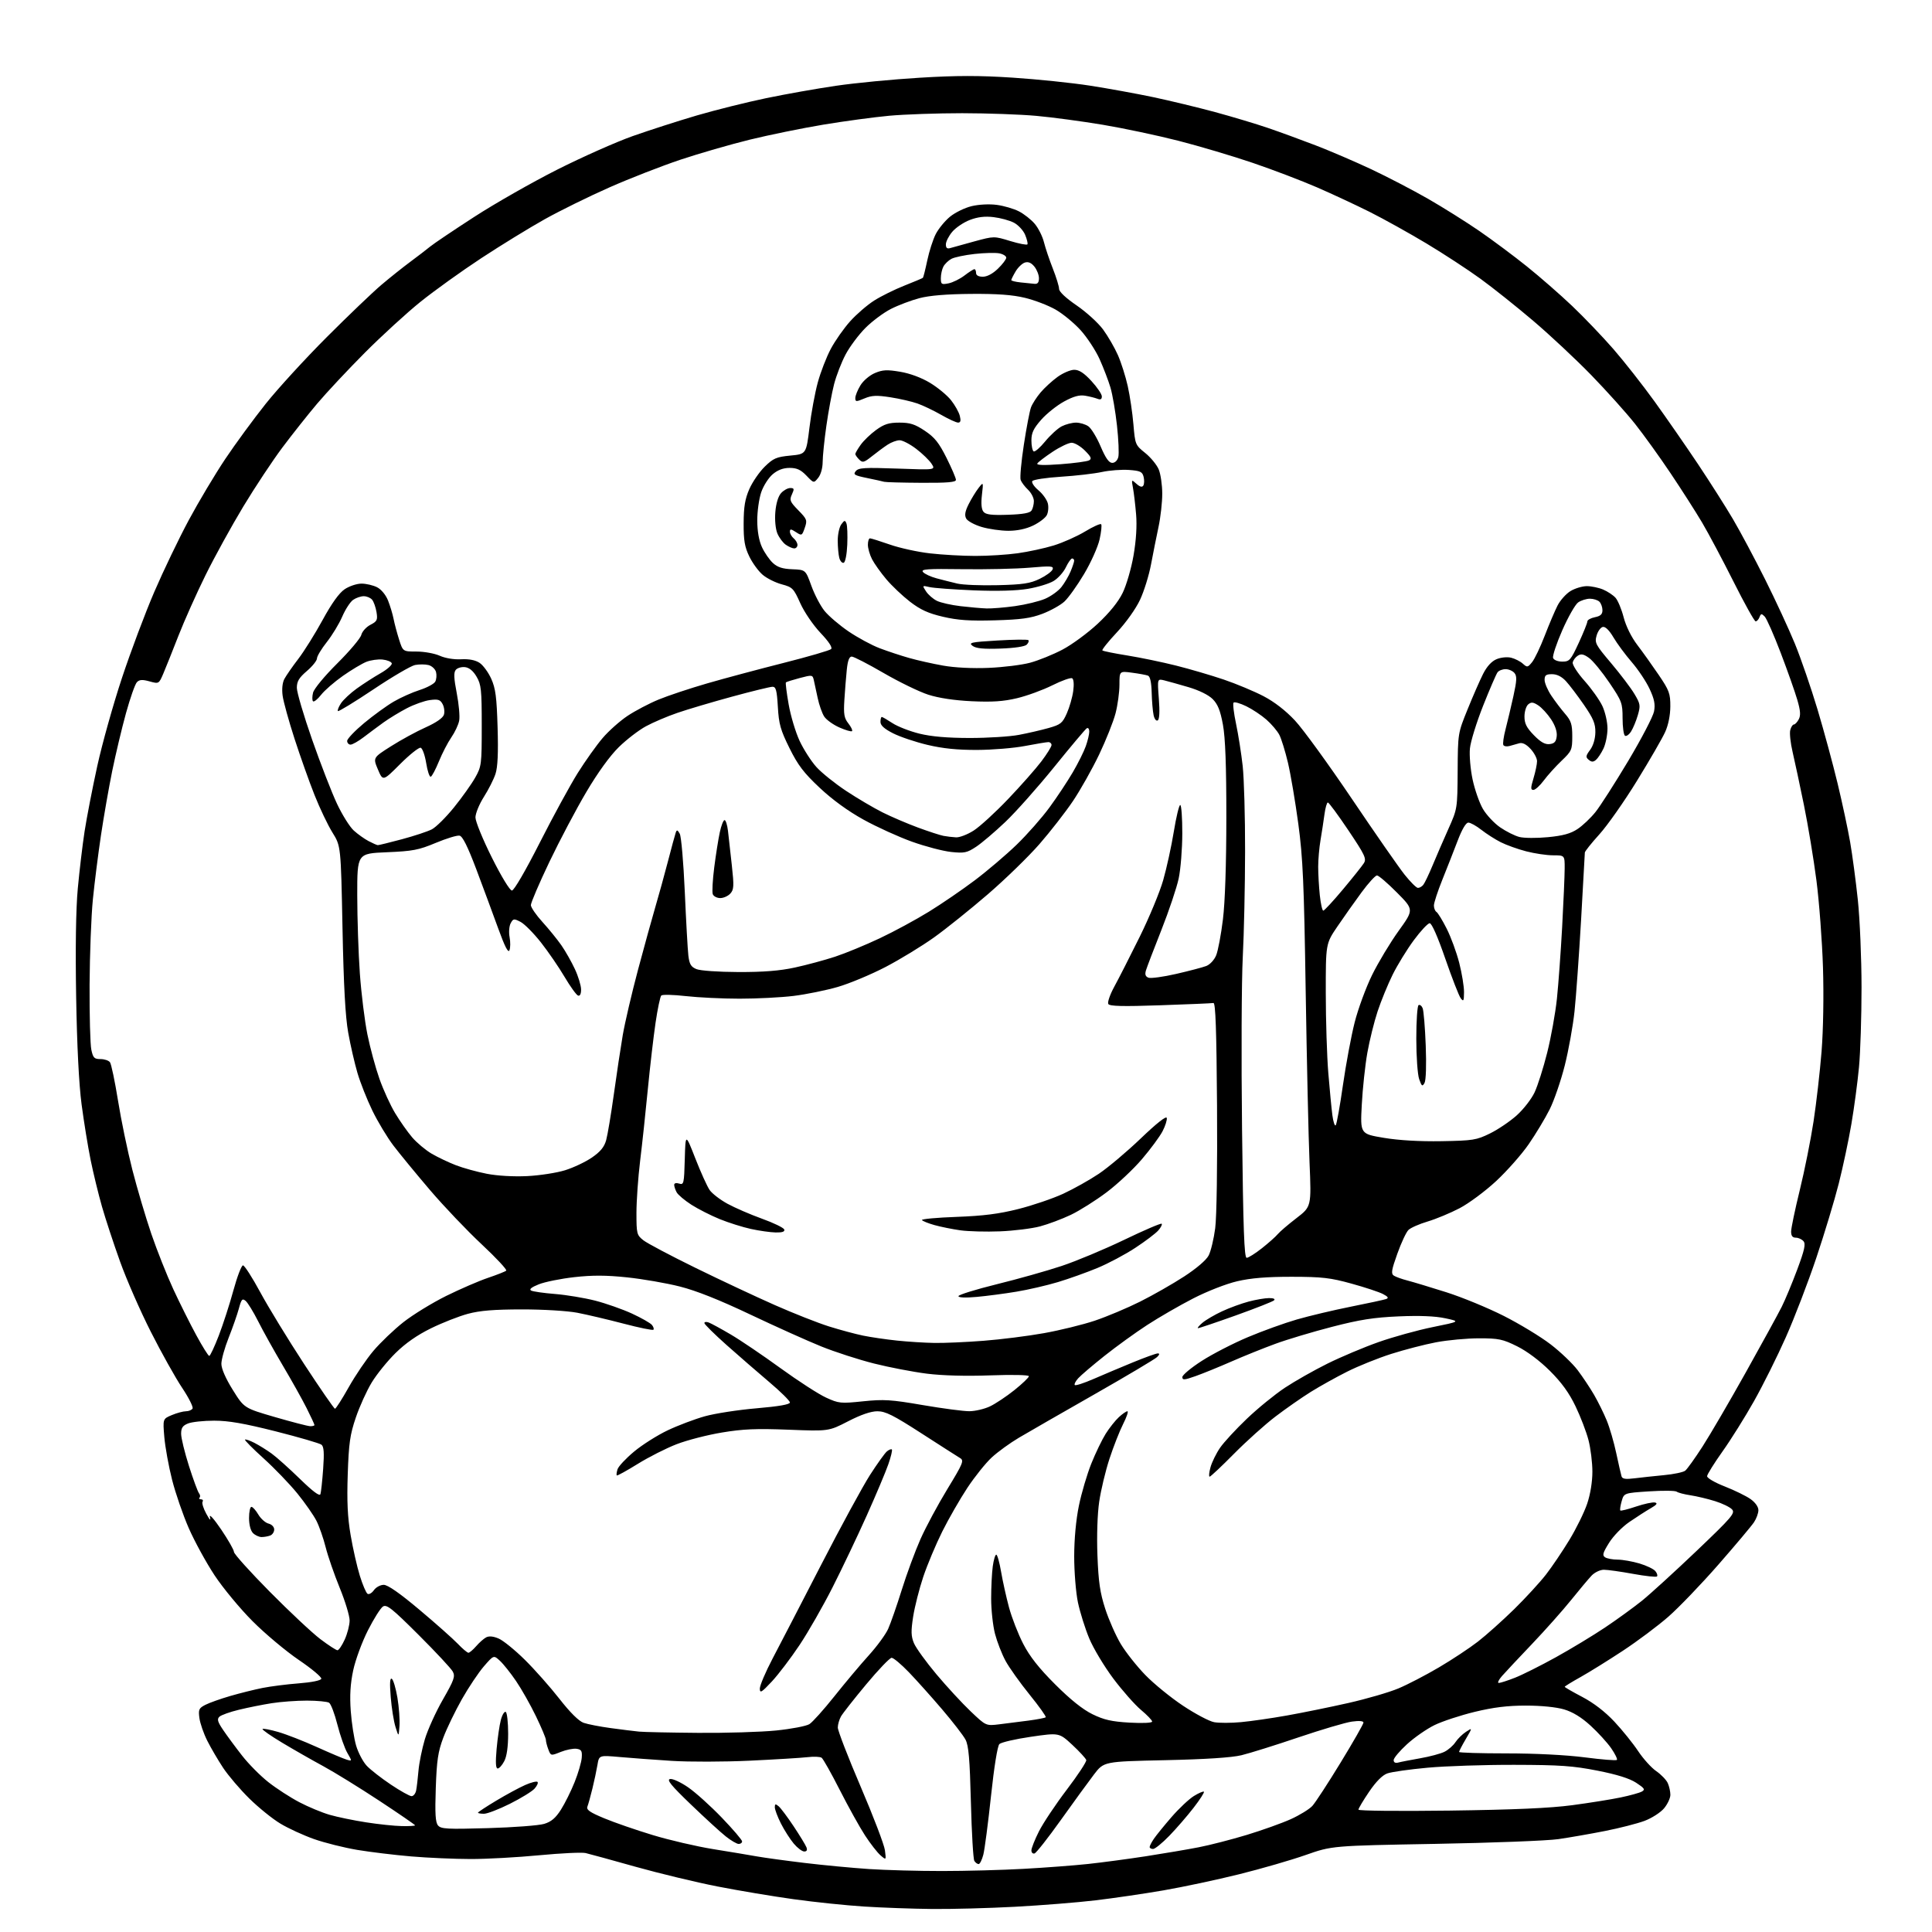 <?xml version="1.0" encoding="UTF-8" standalone="no"?>
<svg 
  version="1.1" 
  xmlns="http://www.w3.org/2000/svg" 
  xmlns:xlink="http://www.w3.org/1999/xlink" 
  xmlns:svg="http://www.w3.org/2000/svg"
  xmlns:rdf="http://www.w3.org/1999/02/22-rdf-syntax-ns#"
  xmlns:cc="http://creativecommons.org/ns#"
  xmlns:dc="http://purl.org/dc/elements/1.1/"
  viewBox="0 0 768 768"
  width="768"
  height="768"
>
<style>svg {background-color: white; }</style>"
<path stroke="none" fill="black" fill-rule="evenodd" d="M370.50,758.85C362.80,758.77 350.65,758.34 343.50,757.88C336.35,757.43 323.75,756.12 315.50,754.97C307.25,753.83 293.62,751.54 285.20,749.90C276.79,748.25 262.16,744.73 252.70,742.08C243.24,739.42 234.29,736.96 232.80,736.62C231.32,736.27 223.04,736.67 214.39,737.49C205.75,738.32 193.46,739.00 187.09,738.99C180.72,738.98 170.10,738.52 163.50,737.96C156.90,737.40 147.22,736.23 142.00,735.36C136.78,734.48 129.05,732.55 124.83,731.06C120.62,729.57 114.60,726.81 111.47,724.92C108.33,723.04 102.76,718.54 99.10,714.93C95.43,711.32 90.76,705.84 88.71,702.76C86.67,699.67 83.82,694.81 82.39,691.96C80.95,689.10 79.55,685.06 79.27,682.97C78.81,679.57 79.06,679.02 81.63,677.70C83.21,676.89 87.65,675.31 91.50,674.19C95.35,673.07 101.13,671.63 104.34,670.99C107.55,670.35 114.04,669.52 118.76,669.16C123.83,668.77 127.50,668.03 127.72,667.34C127.93,666.70 123.92,663.34 118.80,659.87C113.69,656.40 105.41,649.47 100.42,644.47C95.42,639.46 88.61,631.24 85.26,626.16C81.92,621.09 77.32,612.68 75.04,607.47C72.75,602.26 69.77,593.61 68.41,588.25C67.05,582.89 65.66,575.24 65.32,571.26C64.71,564.02 64.71,564.02 68.32,562.51C70.31,561.68 72.82,561.00 73.91,561.00C74.99,561.00 76.18,560.52 76.54,559.93C76.91,559.34 75.04,555.63 72.40,551.68C69.76,547.73 64.18,537.75 60.00,529.50C55.81,521.25 50.29,508.65 47.73,501.50C45.16,494.35 41.92,484.49 40.52,479.59C39.12,474.69 37.10,466.37 36.02,461.09C34.95,455.82 33.34,445.88 32.43,439.00C31.37,430.97 30.60,415.68 30.27,396.22C29.94,376.84 30.17,361.36 30.92,353.22C31.57,346.22 32.78,336.00 33.62,330.50C34.47,325.00 36.74,313.30 38.67,304.50C40.60,295.70 45.01,279.95 48.48,269.50C51.94,259.05 57.73,243.65 61.34,235.27C64.95,226.89 71.11,214.07 75.03,206.77C78.95,199.47 85.47,188.55 89.51,182.50C93.56,176.45 100.82,166.55 105.64,160.50C110.46,154.45 121.41,142.50 129.96,133.95C138.50,125.40 148.26,116.07 151.64,113.21C155.02,110.35 160.19,106.23 163.14,104.04C166.09,101.86 169.62,99.15 171.00,98.01C172.38,96.87 180.25,91.57 188.50,86.23C196.75,80.88 211.60,72.43 221.50,67.43C231.40,62.44 244.90,56.44 251.50,54.10C258.10,51.77 269.57,48.08 276.98,45.90C284.40,43.73 296.78,40.64 304.49,39.04C312.20,37.43 324.73,35.21 332.33,34.10C339.93,32.98 354.89,31.54 365.56,30.90C380.31,30.00 389.21,29.99 402.61,30.87C412.30,31.50 426.09,32.93 433.24,34.04C440.40,35.15 451.71,37.21 458.38,38.61C465.04,40.02 476.12,42.69 483.00,44.55C489.88,46.42 499.32,49.25 504.00,50.85C508.68,52.45 517.23,55.57 523.00,57.79C528.77,60.01 538.74,64.29 545.14,67.30C551.55,70.32 561.67,75.59 567.64,79.01C573.61,82.44 582.77,88.19 588.00,91.78C593.23,95.38 601.76,101.73 606.96,105.91C612.16,110.08 620.26,117.16 624.96,121.63C629.66,126.10 637.02,133.80 641.33,138.74C645.63,143.68 653.01,153.07 657.72,159.60C662.43,166.14 670.20,177.34 674.98,184.49C679.75,191.65 686.02,201.50 688.89,206.38C691.77,211.27 697.50,222.02 701.64,230.28C705.77,238.53 711.11,250.06 713.50,255.89C715.89,261.73 719.93,273.48 722.49,282.00C725.04,290.52 728.64,303.80 730.49,311.50C732.34,319.20 734.58,329.66 735.46,334.74C736.34,339.82 737.72,350.17 738.52,357.74C739.32,365.31 739.98,380.95 739.99,392.50C739.99,404.05 739.54,418.36 738.97,424.29C738.41,430.23 737.06,440.35 735.96,446.79C734.87,453.23 732.60,463.90 730.93,470.50C729.26,477.10 725.25,490.38 722.02,500.00C718.79,509.62 713.35,523.80 709.93,531.50C706.52,539.20 700.80,550.67 697.23,557.00C693.67,563.33 688.04,572.32 684.72,576.98C681.41,581.65 678.65,586.06 678.60,586.79C678.54,587.53 681.60,589.32 685.64,590.90C689.56,592.44 694.17,594.70 695.89,595.92C697.75,597.25 699.00,599.01 698.99,600.32C698.99,601.52 698.20,603.68 697.24,605.12C696.28,606.57 689.93,614.13 683.11,621.93C676.30,629.72 667.32,639.07 663.15,642.71C658.99,646.34 650.89,652.40 645.15,656.18C639.41,659.96 631.86,664.66 628.36,666.62C624.86,668.57 622.00,670.33 622.00,670.53C622.00,670.73 625.15,672.55 629.00,674.57C633.52,676.95 638.04,680.43 641.75,684.39C644.91,687.77 649.16,693.04 651.19,696.10C653.22,699.16 656.46,702.74 658.39,704.06C660.31,705.38 662.36,707.51 662.95,708.78C663.53,710.05 664.00,712.16 664.00,713.47C664.00,714.78 662.86,717.21 661.46,718.87C660.06,720.53 656.57,722.76 653.71,723.83C650.84,724.90 643.77,726.71 638.00,727.85C632.23,728.99 623.90,730.44 619.50,731.08C615.10,731.72 593.05,732.57 570.50,732.97C529.50,733.71 529.50,733.71 519.00,737.40C513.23,739.43 501.30,742.88 492.51,745.06C483.71,747.25 470.21,750.12 462.51,751.45C454.80,752.78 442.65,754.56 435.50,755.41C428.35,756.26 413.95,757.41 403.50,757.97C393.05,758.53 378.20,758.93 370.50,758.85zM374.50,743.76C383.85,743.76 398.48,743.37 407.00,742.89C415.52,742.42 427.00,741.55 432.50,740.96C438.00,740.37 448.35,738.99 455.50,737.89C462.65,736.78 472.10,735.18 476.50,734.32C480.90,733.47 489.51,731.25 495.63,729.40C501.75,727.54 509.63,724.72 513.13,723.14C516.63,721.55 520.48,719.19 521.68,717.88C522.88,716.57 527.94,708.81 532.93,700.63C537.92,692.46 542.00,685.31 542.00,684.75C542.00,684.11 540.27,683.96 537.42,684.36C534.90,684.70 525.34,687.53 516.17,690.63C507.00,693.74 496.80,696.93 493.50,697.73C489.54,698.68 479.24,699.35 463.16,699.70C438.81,700.23 438.81,700.23 434.89,705.36C432.73,708.19 426.81,716.32 421.73,723.44C416.66,730.56 411.94,736.56 411.25,736.77C410.56,736.99 410.00,736.44 410.00,735.55C410.00,734.67 411.36,731.25 413.02,727.96C414.69,724.66 419.66,717.21 424.08,711.40C428.50,705.58 431.97,700.30 431.81,699.66C431.64,699.02 429.15,696.30 426.27,693.62C421.03,688.76 421.03,688.76 409.78,690.40C403.59,691.30 397.96,692.61 397.27,693.30C396.51,694.06 395.18,702.30 393.93,714.03C392.79,724.74 391.42,735.19 390.89,737.25C390.36,739.31 389.52,741.00 389.02,741.00C388.52,741.00 387.76,740.44 387.32,739.75C386.87,739.06 386.26,728.60 385.95,716.50C385.50,699.09 385.05,693.87 383.79,691.50C382.91,689.85 378.74,684.45 374.51,679.50C370.29,674.55 364.34,667.91 361.30,664.75C358.26,661.59 355.18,659.00 354.44,659.00C353.71,659.00 349.15,663.76 344.31,669.58C339.46,675.40 334.95,681.14 334.29,682.33C333.62,683.52 333.05,685.50 333.04,686.71C333.02,687.93 337.11,698.51 342.12,710.21C347.14,721.92 351.48,733.30 351.77,735.50C352.29,739.50 352.29,739.50 349.99,737.50C348.73,736.40 345.96,732.84 343.85,729.60C341.73,726.35 337.24,718.25 333.85,711.60C330.47,704.94 327.21,699.15 326.60,698.73C326.00,698.31 323.48,698.20 321.00,698.50C318.52,698.79 308.18,699.42 298.00,699.90C287.82,700.38 273.88,700.41 267.00,699.97C260.12,699.53 250.82,698.84 246.32,698.44C238.14,697.71 238.14,697.71 237.49,701.61C237.13,703.75 236.23,707.98 235.49,711.00C234.75,714.02 233.86,717.23 233.51,718.13C233.01,719.42 234.43,720.41 240.19,722.80C244.21,724.48 252.89,727.48 259.48,729.47C266.06,731.47 276.86,733.98 283.48,735.05C290.09,736.11 297.98,737.43 301.00,737.97C304.02,738.50 312.53,739.67 319.89,740.55C327.25,741.44 338.73,742.52 345.39,742.97C352.05,743.41 365.15,743.77 374.50,743.76zM319.70,736.00C318.86,736.00 316.99,734.59 315.53,732.86C314.08,731.13 311.79,727.54 310.44,724.89C309.10,722.24 308.00,719.32 308.00,718.41C308.00,717.05 308.27,716.98 309.51,718.01C310.34,718.70 313.03,722.28 315.48,725.97C317.93,729.66 320.23,733.42 320.58,734.34C321.00,735.44 320.70,736.00 319.70,736.00zM458.37,735.00C457.62,735.00 457.00,734.65 457.00,734.22C457.00,733.79 457.75,732.33 458.67,730.97C459.59,729.61 462.75,725.72 465.70,722.31C468.65,718.91 472.64,715.15 474.58,713.95C476.52,712.75 478.32,711.98 478.57,712.24C478.83,712.50 476.99,715.36 474.48,718.60C471.97,721.85 467.63,726.86 464.83,729.75C462.03,732.64 459.13,735.00 458.37,735.00zM293.64,733.00C292.89,733.00 290.58,731.65 288.51,730.00C286.43,728.36 280.18,722.63 274.62,717.29C266.79,709.77 264.92,707.49 266.36,707.19C267.38,706.98 270.61,708.47 273.54,710.49C276.48,712.51 282.50,717.94 286.94,722.56C291.37,727.17 295.00,731.41 295.00,731.98C295.00,732.54 294.39,733.00 293.64,733.00zM193.98,726.71C204.16,726.42 214.22,725.66 216.31,725.02C219.14,724.17 220.86,722.71 222.99,719.36C224.56,716.88 227.01,711.96 228.42,708.42C229.84,704.89 231.11,700.54 231.25,698.75C231.46,696.02 231.13,695.45 229.18,695.17C227.90,694.99 225.08,695.55 222.90,696.42C218.97,698.00 218.95,697.99 217.98,695.44C217.44,694.02 217.00,692.31 217.00,691.63C217.00,690.95 215.21,686.70 213.03,682.19C210.85,677.68 207.30,671.40 205.14,668.24C202.99,665.08 200.11,661.46 198.74,660.20C196.26,657.90 196.26,657.90 192.38,662.36C190.25,664.82 186.30,670.71 183.61,675.46C180.92,680.21 177.58,687.11 176.20,690.80C174.12,696.35 173.61,699.78 173.23,710.76C172.88,720.92 173.08,724.39 174.11,725.63C175.29,727.05 177.71,727.19 193.98,726.71zM159.75,725.90C162.64,725.96 165.00,725.82 165.00,725.60C165.00,725.38 158.59,720.97 150.75,715.81C142.91,710.64 132.90,704.47 128.50,702.08C124.10,699.70 116.76,695.51 112.19,692.77C107.62,690.03 104.10,687.57 104.36,687.30C104.63,687.03 107.47,687.58 110.68,688.51C113.88,689.44 120.78,692.13 126.00,694.50C131.22,696.86 136.52,699.10 137.76,699.47C140.01,700.14 140.01,700.14 138.08,696.82C137.01,694.99 135.24,689.94 134.13,685.60C133.03,681.25 131.54,677.32 130.81,676.86C130.09,676.41 126.12,676.03 122.00,676.02C117.88,676.02 111.58,676.48 108.00,677.05C104.42,677.61 98.58,678.78 95.00,679.65C91.42,680.51 87.93,681.76 87.22,682.42C86.20,683.39 86.49,684.43 88.72,687.72C90.25,689.98 93.62,694.55 96.22,697.87C98.81,701.20 103.54,705.97 106.72,708.46C109.90,710.96 115.42,714.54 119.00,716.41C122.58,718.29 128.00,720.54 131.05,721.42C134.10,722.30 140.62,723.65 145.55,724.41C150.47,725.18 156.86,725.85 159.75,725.90zM192.38,721.00C191.07,721.00 190.00,720.81 190.00,720.57C190.00,720.34 193.26,718.19 197.25,715.80C201.24,713.40 206.42,710.60 208.76,709.57C211.10,708.53 213.31,707.98 213.67,708.34C214.03,708.70 213.49,709.90 212.48,711.02C211.47,712.14 207.07,714.84 202.70,717.03C198.34,719.21 193.70,721.00 192.38,721.00zM576.25,719.74C602.00,719.39 616.12,718.77 625.00,717.59C631.88,716.67 640.53,715.29 644.24,714.51C647.94,713.74 651.73,712.69 652.65,712.18C654.07,711.38 653.74,710.86 650.41,708.68C647.76,706.95 642.79,705.39 635.00,703.86C625.29,701.95 620.15,701.59 602.00,701.55C590.17,701.52 574.65,702.03 567.50,702.69C560.35,703.34 553.14,704.36 551.48,704.96C549.51,705.66 546.99,708.20 544.23,712.27C541.90,715.70 540.00,718.90 540.00,719.37C540.00,719.84 556.31,720.00 576.25,719.74zM163.60,714.00C164.35,714.00 165.17,712.99 165.42,711.75C165.67,710.51 166.09,706.98 166.35,703.90C166.61,700.83 167.75,695.20 168.88,691.40C170.02,687.61 173.24,680.49 176.06,675.59C180.51,667.83 181.02,666.40 179.99,664.48C179.34,663.27 173.23,656.71 166.40,649.90C155.84,639.37 153.73,637.68 152.24,638.61C151.28,639.21 148.59,643.48 146.25,648.10C143.90,652.73 141.28,659.87 140.40,664.00C139.26,669.37 138.99,673.97 139.43,680.17C139.78,684.94 140.74,691.14 141.58,693.96C142.42,696.78 144.32,700.37 145.80,701.94C147.29,703.52 151.59,706.87 155.37,709.40C159.14,711.93 162.85,714.00 163.60,714.00zM197.84,703.00C197.06,703.00 196.93,700.68 197.41,695.25C197.79,690.99 198.54,685.80 199.09,683.72C199.64,681.64 200.52,680.20 201.05,680.53C201.57,680.85 202.00,684.71 202.00,689.11C202.00,694.32 201.47,698.13 200.47,700.05C199.64,701.67 198.45,703.00 197.84,703.00zM555.75,700.66C556.71,700.39 560.65,699.63 564.50,698.95C568.35,698.28 572.73,697.11 574.24,696.34C575.75,695.58 577.69,693.87 578.56,692.55C579.43,691.22 581.31,689.37 582.75,688.43C585.35,686.72 585.35,686.72 582.68,691.29C581.20,693.80 580.00,696.11 580.00,696.43C580.00,696.74 588.51,697.00 598.91,697.00C610.34,697.00 622.63,697.63 629.99,698.58C636.69,699.45 642.43,699.91 642.74,699.60C643.04,699.29 642.02,697.20 640.47,694.95C638.91,692.71 635.22,688.66 632.26,685.96C628.67,682.67 625.19,680.54 621.76,679.52C618.65,678.60 612.67,678.00 606.57,678.00C599.25,678.00 593.68,678.69 586.19,680.50C580.52,681.88 573.34,684.24 570.25,685.75C567.15,687.26 562.23,690.68 559.31,693.35C556.39,696.02 554.00,698.86 554.00,699.67C554.00,700.58 554.66,700.95 555.75,700.66zM158.80,686.10C158.47,690.50 158.47,690.50 157.22,686.50C156.52,684.30 155.67,678.94 155.32,674.59C154.87,669.08 155.00,666.88 155.75,667.35C156.34,667.71 157.34,671.09 157.98,674.85C158.61,678.62 158.98,683.68 158.80,686.10zM277.50,688.84C288.50,688.93 302.45,688.51 308.50,687.90C314.55,687.29 320.51,686.15 321.75,685.37C322.99,684.59 327.48,679.58 331.73,674.24C335.99,668.89 342.12,661.59 345.37,658.01C348.61,654.43 352.08,649.70 353.06,647.50C354.05,645.30 356.48,638.33 358.46,632.00C360.43,625.67 363.79,616.59 365.91,611.81C368.03,607.03 372.85,598.07 376.61,591.90C382.88,581.60 383.29,580.59 381.63,579.59C380.63,578.99 373.71,574.56 366.25,569.75C355.11,562.56 351.99,561.00 348.79,561.00C346.20,561.00 342.28,562.34 337.15,564.98C329.42,568.96 329.42,568.96 313.43,568.33C300.65,567.83 295.35,568.05 286.97,569.45C281.21,570.40 273.12,572.49 269.00,574.08C264.88,575.67 257.91,579.19 253.52,581.92C249.13,584.64 245.38,586.71 245.18,586.51C244.98,586.31 245.12,585.20 245.48,584.05C245.85,582.89 248.81,579.73 252.07,577.02C255.32,574.31 261.33,570.51 265.41,568.58C269.49,566.64 276.13,564.13 280.16,563.00C284.20,561.87 293.46,560.44 300.75,559.82C309.61,559.06 314.00,558.29 314.00,557.51C314.00,556.86 310.32,553.22 305.82,549.42C301.32,545.61 293.67,538.97 288.82,534.66C283.97,530.34 280.00,526.42 280.00,525.94C280.00,525.46 280.79,525.36 281.75,525.72C282.71,526.08 286.65,528.22 290.50,530.49C294.35,532.75 303.24,538.77 310.25,543.86C317.27,548.95 325.41,554.22 328.36,555.56C333.44,557.89 334.18,557.97 343.10,557.04C351.36,556.19 354.21,556.37 366.80,558.54C374.68,559.89 383.01,560.99 385.31,560.98C387.62,560.97 391.30,560.11 393.50,559.07C395.70,558.03 400.09,555.11 403.25,552.58C406.41,550.04 409.00,547.57 409.00,547.07C409.00,546.55 402.51,546.41 393.67,546.73C384.00,547.08 374.67,546.83 368.42,546.05C362.96,545.36 353.52,543.55 347.44,542.02C341.36,540.49 331.91,537.43 326.44,535.22C320.97,533.01 308.28,527.30 298.24,522.54C285.98,516.72 276.77,513.06 270.24,511.41C264.88,510.05 255.44,508.42 249.26,507.77C240.92,506.90 235.50,506.88 228.26,507.69C222.89,508.30 216.54,509.58 214.14,510.55C211.22,511.72 210.24,512.54 211.14,513.02C211.89,513.41 216.17,514.03 220.65,514.38C225.13,514.74 232.30,515.93 236.58,517.02C240.86,518.12 247.43,520.43 251.18,522.15C254.93,523.88 258.52,525.92 259.14,526.67C259.77,527.43 260.04,528.29 259.74,528.59C259.44,528.90 254.09,527.80 247.85,526.16C241.61,524.53 233.35,522.58 229.50,521.84C225.56,521.09 215.95,520.50 207.50,520.51C196.40,520.52 190.81,520.97 186.00,522.26C182.43,523.22 175.82,525.81 171.33,528.02C165.89,530.68 161.18,533.96 157.27,537.82C154.03,541.00 149.75,546.29 147.76,549.57C145.77,552.84 142.93,559.11 141.44,563.51C139.13,570.30 138.65,573.68 138.23,586.06C137.87,596.88 138.16,603.09 139.38,610.23C140.28,615.52 141.92,622.78 143.04,626.38C144.15,629.97 145.53,633.21 146.11,633.57C146.69,633.92 147.82,633.27 148.64,632.11C149.45,630.95 151.21,630.00 152.54,630.00C154.15,630.00 158.91,633.32 166.73,639.90C173.21,645.34 180.05,651.42 181.95,653.40C183.84,655.38 185.76,657.00 186.20,657.00C186.65,657.00 188.02,655.83 189.26,654.41C190.49,652.98 192.28,651.40 193.23,650.89C194.38,650.27 196.05,650.42 198.23,651.35C200.03,652.12 204.71,655.92 208.63,659.79C212.55,663.66 218.74,670.65 222.39,675.32C226.63,680.75 230.09,684.18 232.00,684.85C233.63,685.42 238.47,686.36 242.74,686.94C247.01,687.52 252.07,688.15 254.00,688.34C255.93,688.53 266.50,688.75 277.50,688.84zM397.22,685.44C400.12,685.09 405.36,684.42 408.86,683.96C412.35,683.50 415.43,682.90 415.69,682.64C415.96,682.38 413.07,678.32 409.27,673.63C405.47,668.93 401.17,662.90 399.72,660.22C398.26,657.54 396.38,652.70 395.53,649.47C394.69,646.23 394.00,639.91 394.00,635.43C394.00,630.95 394.29,625.19 394.64,622.64C394.99,620.09 395.61,618.00 396.03,618.00C396.45,618.00 397.31,621.04 397.94,624.75C398.57,628.46 399.99,634.85 401.09,638.95C402.20,643.06 404.74,649.58 406.74,653.45C409.33,658.47 412.98,663.11 419.44,669.56C425.48,675.60 430.42,679.55 434.27,681.43C438.85,683.67 441.89,684.36 449.02,684.77C454.24,685.06 458.00,684.89 458.00,684.35C458.00,683.84 456.01,681.76 453.58,679.73C451.15,677.70 446.19,672.09 442.57,667.27C438.95,662.44 434.64,655.27 433.00,651.32C431.35,647.38 429.33,640.93 428.50,637.01C427.67,633.07 427.01,624.85 427.01,618.68C427.02,611.72 427.73,604.09 428.89,598.48C429.91,593.52 432.13,586.01 433.81,581.81C435.50,577.60 438.08,572.25 439.54,569.93C441.01,567.61 443.35,564.65 444.75,563.36C446.15,562.06 447.68,561.00 448.16,561.00C448.64,561.00 447.88,563.28 446.46,566.07C445.05,568.86 442.60,575.10 441.02,579.93C439.44,584.76 437.61,592.42 436.95,596.95C436.23,601.85 435.95,610.49 436.25,618.34C436.65,628.81 437.28,633.14 439.34,639.50C440.76,643.90 443.55,650.20 445.52,653.50C447.50,656.80 451.90,662.37 455.31,665.87C458.71,669.37 465.46,674.87 470.31,678.08C475.15,681.30 480.69,684.23 482.62,684.59C484.55,684.95 489.36,684.95 493.31,684.58C497.27,684.21 505.48,683.03 511.57,681.94C517.66,680.86 528.62,678.63 535.93,676.98C543.25,675.33 552.22,672.72 555.88,671.18C559.54,669.65 566.81,665.87 572.02,662.80C577.23,659.73 584.20,655.12 587.50,652.56C590.80,650.00 597.26,644.22 601.87,639.71C606.47,635.19 612.19,628.96 614.59,625.86C616.99,622.76 621.17,616.56 623.89,612.08C626.61,607.60 629.77,601.16 630.92,597.77C632.19,594.00 633.00,589.06 633.00,585.02C633.00,581.39 632.30,575.74 631.45,572.46C630.60,569.18 628.28,563.12 626.29,559.00C623.75,553.70 620.76,549.57 616.10,544.93C612.04,540.89 607.03,537.14 603.09,535.18C597.36,532.34 595.75,532.00 587.95,532.00C583.15,532.00 575.46,532.71 570.86,533.58C566.26,534.46 558.23,536.54 553.00,538.21C547.77,539.88 539.92,543.04 535.54,545.24C531.17,547.43 524.64,551.07 521.04,553.31C517.44,555.56 511.12,559.97 507.00,563.11C502.88,566.25 495.46,572.91 490.52,577.91C485.58,582.91 481.23,587.00 480.85,587.00C480.47,587.00 480.62,585.32 481.19,583.27C481.76,581.22 483.47,577.73 484.99,575.52C486.51,573.31 491.30,568.12 495.63,563.99C499.96,559.85 506.75,554.32 510.72,551.68C514.70,549.04 522.35,544.70 527.72,542.04C533.10,539.38 542.23,535.53 548.00,533.50C553.77,531.46 563.45,528.78 569.50,527.55C580.50,525.31 580.50,525.31 574.50,524.03C570.50,523.17 564.33,522.92 556.00,523.28C546.10,523.71 540.59,524.57 529.50,527.44C521.80,529.43 511.68,532.46 507.00,534.18C502.32,535.89 494.45,539.06 489.50,541.23C484.55,543.40 478.14,546.01 475.25,547.03C470.78,548.61 470.00,548.67 470.00,547.41C470.00,546.60 473.49,543.69 477.75,540.96C482.01,538.22 490.23,533.99 496.00,531.56C501.77,529.12 510.55,525.95 515.50,524.52C520.45,523.09 530.12,520.79 537.00,519.42C543.88,518.05 550.17,516.69 551.00,516.39C552.12,515.98 551.81,515.48 549.78,514.41C548.29,513.62 542.66,511.75 537.28,510.27C528.83,507.93 525.60,507.56 513.50,507.54C503.52,507.53 497.29,508.04 491.81,509.32C487.45,510.33 479.88,513.29 474.35,516.13C468.98,518.89 460.74,523.64 456.04,526.70C451.34,529.75 443.68,535.30 439.00,539.02C434.32,542.74 429.64,546.73 428.59,547.90C427.54,549.06 426.94,550.27 427.25,550.58C427.56,550.90 430.90,549.81 434.66,548.18C438.42,546.54 445.44,543.58 450.26,541.60C455.08,539.62 459.56,538.00 460.23,538.00C461.04,538.00 460.96,538.47 459.96,539.45C459.16,540.25 447.93,546.93 435.00,554.30C422.07,561.66 408.60,569.41 405.05,571.51C401.50,573.61 396.63,577.14 394.24,579.35C391.85,581.55 387.49,586.99 384.55,591.43C381.62,595.87 377.12,603.69 374.57,608.80C372.02,613.92 368.61,622.03 367.01,626.81C365.41,631.60 363.60,638.73 362.99,642.65C362.09,648.46 362.15,650.41 363.31,653.20C364.10,655.08 368.12,660.64 372.25,665.56C376.38,670.48 382.50,677.10 385.85,680.29C391.93,686.08 391.93,686.08 397.22,685.44zM306.84,668.40C302.73,672.80 302.07,673.19 302.04,671.26C302.02,670.04 304.31,664.64 307.14,659.26C309.97,653.89 318.65,637.12 326.44,622.00C334.22,606.88 342.95,590.83 345.83,586.34C348.72,581.85 351.74,577.63 352.56,576.95C353.38,576.27 354.26,575.93 354.53,576.19C354.79,576.46 354.16,579.11 353.12,582.09C352.09,585.06 348.22,594.25 344.52,602.50C340.82,610.75 334.71,623.58 330.95,631.00C327.19,638.42 321.30,648.73 317.85,653.90C314.41,659.07 309.45,665.59 306.84,668.40zM595.79,669.00C596.41,669.00 599.31,668.07 602.21,666.93C605.12,665.79 612.45,662.12 618.50,658.77C624.55,655.42 633.34,650.10 638.04,646.95C642.74,643.81 649.30,639.04 652.64,636.37C655.97,633.69 665.73,624.78 674.34,616.58C688.50,603.08 689.85,601.49 688.51,600.01C687.70,599.11 684.66,597.63 681.76,596.73C678.87,595.82 674.48,594.78 672.00,594.40C669.52,594.03 667.05,593.38 666.50,592.96C665.95,592.53 661.02,592.48 655.53,592.84C645.57,593.50 645.57,593.50 644.63,596.77C644.12,598.56 643.88,600.22 644.11,600.44C644.33,600.67 647.15,599.96 650.38,598.87C653.60,597.79 656.97,597.07 657.87,597.27C659.05,597.55 658.58,598.18 656.16,599.57C654.32,600.63 650.51,603.08 647.69,605.01C644.81,606.99 641.27,610.63 639.60,613.34C637.12,617.34 636.86,618.30 638.06,619.06C638.85,619.56 641.11,619.98 643.07,619.98C645.03,619.99 648.91,620.68 651.70,621.50C654.48,622.33 657.33,623.69 658.02,624.53C658.72,625.36 659.01,626.32 658.68,626.66C658.34,626.99 654.05,626.53 649.14,625.63C644.23,624.73 639.02,624.00 637.56,624.00C636.09,624.00 633.93,625.03 632.70,626.31C631.49,627.58 627.81,631.97 624.52,636.06C621.23,640.15 614.25,648.00 609.01,653.50C603.76,659.00 598.39,664.74 597.06,666.25C595.74,667.76 595.16,669.00 595.79,669.00zM134.15,656.00C134.67,656.00 135.97,654.09 137.03,651.75C138.09,649.41 138.97,646.01 138.98,644.19C138.99,642.36 137.22,636.51 135.04,631.19C132.86,625.86 130.35,618.60 129.46,615.06C128.57,611.52 126.93,606.79 125.80,604.56C124.67,602.33 121.25,597.43 118.20,593.67C115.14,589.91 109.11,583.65 104.81,579.76C100.50,575.87 97.16,572.50 97.39,572.27C97.63,572.04 99.32,572.63 101.16,573.57C103.00,574.52 106.08,576.44 108.00,577.83C109.92,579.22 114.97,583.74 119.21,587.87C124.46,592.97 127.07,594.91 127.38,593.94C127.63,593.15 128.12,588.63 128.46,583.91C128.92,577.48 128.75,575.05 127.79,574.29C127.08,573.73 118.92,571.35 109.65,569.00C97.06,565.82 90.86,564.74 85.15,564.74C80.94,564.74 76.26,565.24 74.75,565.85C72.60,566.71 72.00,567.61 72.00,569.96C72.00,571.62 73.40,577.37 75.11,582.74C76.82,588.11 78.62,592.99 79.10,593.59C79.59,594.19 79.69,594.98 79.32,595.34C78.96,595.70 79.22,596.00 79.89,596.00C80.57,596.00 80.85,596.44 80.52,596.97C80.19,597.50 80.85,599.64 81.99,601.72C83.43,604.35 83.88,604.74 83.45,603.00C83.11,601.61 85.10,603.84 87.92,608.00C90.71,612.12 93.00,616.14 93.00,616.92C93.00,617.70 99.41,624.83 107.25,632.75C115.09,640.67 124.13,649.15 127.35,651.58C130.57,654.01 133.63,656.00 134.15,656.00zM103.99,611.00C102.97,611.00 101.44,610.29 100.57,609.43C99.62,608.47 99.00,606.12 99.00,603.43C99.00,600.99 99.42,599.00 99.94,599.00C100.46,599.00 101.70,600.37 102.68,602.04C103.67,603.71 105.50,605.34 106.74,605.65C108.03,605.97 109.00,606.98 109.00,608.00C109.00,608.98 108.29,610.06 107.42,610.39C106.55,610.73 105.01,611.00 103.99,611.00zM649.77,587.65C652.37,587.32 657.65,586.76 661.50,586.39C665.35,586.03 669.13,585.23 669.90,584.62C670.68,584.00 673.76,579.70 676.76,575.05C679.76,570.40 687.51,557.12 693.98,545.55C700.45,533.97 706.87,522.25 708.25,519.50C709.63,516.75 712.41,510.07 714.43,504.66C717.31,496.94 717.85,494.52 716.93,493.41C716.28,492.64 714.91,492.00 713.88,492.00C712.55,492.00 712.00,491.28 712.00,489.56C712.00,488.21 713.55,480.78 715.45,473.05C717.35,465.31 719.81,453.02 720.92,445.74C722.03,438.46 723.46,425.98 724.10,418.00C724.78,409.42 725.01,395.74 724.66,384.50C724.33,374.05 723.16,358.52 722.06,350.00C720.96,341.48 718.72,327.98 717.09,320.00C715.46,312.02 713.44,302.57 712.60,298.98C711.75,295.40 711.33,291.46 711.65,290.23C711.97,289.01 712.61,288.00 713.08,288.00C713.55,288.00 714.42,287.08 715.02,285.96C715.85,284.41 715.72,282.53 714.46,278.21C713.55,275.07 710.58,266.65 707.85,259.50C705.13,252.35 702.26,245.86 701.48,245.07C700.26,243.84 699.99,243.87 699.43,245.32C699.08,246.25 698.39,247.00 697.90,247.00C697.41,247.00 693.46,239.91 689.12,231.25C684.77,222.59 679.14,212.00 676.61,207.72C674.07,203.43 668.46,194.66 664.14,188.22C659.83,181.77 653.44,172.90 649.96,168.50C646.47,164.10 638.64,155.38 632.56,149.12C626.48,142.87 616.10,133.16 609.50,127.55C602.90,121.94 593.45,114.40 588.50,110.81C583.55,107.21 573.88,100.89 567.00,96.76C560.12,92.64 550.00,87.01 544.50,84.25C539.00,81.50 529.56,77.10 523.53,74.48C517.49,71.86 506.02,67.48 498.03,64.76C490.04,62.04 476.70,58.08 468.39,55.95C460.08,53.83 446.58,50.97 438.39,49.60C430.20,48.23 418.32,46.63 412.00,46.06C405.68,45.48 392.40,45.01 382.50,45.00C372.60,45.00 359.55,45.46 353.50,46.01C347.45,46.57 335.66,48.16 327.29,49.55C318.93,50.94 305.76,53.63 298.04,55.52C290.31,57.42 277.89,61.01 270.43,63.50C262.98,66.00 250.31,70.93 242.29,74.48C234.26,78.02 222.70,83.71 216.60,87.11C210.49,90.52 199.11,97.51 191.30,102.64C183.48,107.78 172.63,115.57 167.18,119.95C161.73,124.33 151.77,133.45 145.03,140.21C138.30,146.97 129.76,156.10 126.04,160.50C122.33,164.90 116.12,172.73 112.25,177.90C108.37,183.08 101.37,193.65 96.69,201.40C92.01,209.16 85.26,221.43 81.68,228.68C78.10,235.93 73.28,246.73 70.95,252.68C68.63,258.63 65.93,265.39 64.95,267.69C63.16,271.88 63.16,271.88 59.45,270.86C56.60,270.07 55.44,270.14 54.43,271.17C53.71,271.90 51.75,277.45 50.08,283.50C48.41,289.55 45.95,299.90 44.60,306.50C43.26,313.10 41.25,324.57 40.14,332.00C39.03,339.43 37.58,350.90 36.92,357.50C36.26,364.10 35.68,379.40 35.61,391.50C35.55,403.60 35.86,415.19 36.30,417.25C36.99,420.51 37.46,421.00 39.92,421.00C41.48,421.00 43.18,421.56 43.71,422.25C44.23,422.94 45.67,429.80 46.91,437.50C48.14,445.20 50.71,457.57 52.61,465.00C54.51,472.42 57.91,483.89 60.16,490.50C62.42,497.10 66.35,507.00 68.90,512.50C71.45,518.00 75.55,526.21 78.02,530.75C80.48,535.29 82.80,539.00 83.18,539.00C83.55,539.00 85.26,535.36 86.97,530.92C88.68,526.48 91.30,518.38 92.79,512.93C94.28,507.47 95.99,503.01 96.59,503.01C97.19,503.00 100.30,507.84 103.49,513.75C106.69,519.66 114.52,532.48 120.90,542.24C127.28,551.99 132.80,559.98 133.16,559.99C133.52,559.99 135.97,556.17 138.60,551.48C141.23,546.80 145.65,540.27 148.44,536.98C151.22,533.69 156.59,528.56 160.37,525.58C164.16,522.60 171.81,517.91 177.37,515.15C182.94,512.40 190.43,509.16 194.00,507.96C197.57,506.75 200.83,505.47 201.23,505.10C201.63,504.74 197.25,500.04 191.50,494.66C185.74,489.29 176.49,479.58 170.94,473.08C165.40,466.58 158.85,458.62 156.39,455.38C153.93,452.15 150.17,445.90 148.03,441.50C145.89,437.10 143.22,430.35 142.09,426.50C140.96,422.65 139.30,415.45 138.42,410.50C137.28,404.14 136.61,391.93 136.15,368.91C135.50,336.32 135.50,336.32 132.15,330.94C130.31,327.98 127.11,321.27 125.03,316.03C122.94,310.79 119.38,300.75 117.10,293.72C114.82,286.69 112.69,279.00 112.36,276.62C111.99,273.95 112.25,271.39 113.04,269.90C113.74,268.58 116.23,264.99 118.58,261.92C120.93,258.85 125.29,251.87 128.26,246.42C131.84,239.86 134.79,235.74 136.98,234.25C138.81,233.01 141.82,232.00 143.70,232.00C145.57,232.00 148.37,232.66 149.93,233.46C151.57,234.31 153.38,236.50 154.25,238.71C155.08,240.80 156.07,244.07 156.45,246.00C156.83,247.93 157.82,251.64 158.65,254.25C160.16,259.00 160.16,259.00 165.61,259.00C168.61,259.00 172.74,259.75 174.78,260.66C176.99,261.65 180.45,262.22 183.28,262.07C186.44,261.90 188.93,262.38 190.63,263.49C192.03,264.41 194.13,267.27 195.28,269.83C197.00,273.68 197.44,277.08 197.80,289.12C198.11,299.29 197.85,304.92 196.97,307.62C196.28,309.75 194.20,313.87 192.35,316.77C190.51,319.67 189.00,323.35 189.00,324.95C189.00,326.55 191.94,333.74 195.54,340.93C199.30,348.45 202.68,354.00 203.50,354.00C204.33,354.00 208.89,346.16 214.56,334.99C219.86,324.54 226.67,312.05 229.68,307.25C232.70,302.45 237.14,296.20 239.57,293.37C241.99,290.53 246.46,286.56 249.50,284.54C252.54,282.53 258.07,279.62 261.79,278.09C265.51,276.55 274.17,273.67 281.03,271.68C287.89,269.69 301.58,266.03 311.46,263.53C321.33,261.03 329.85,258.55 330.38,258.02C331.00,257.40 329.49,255.09 326.14,251.56C323.21,248.45 319.72,243.32 318.12,239.78C315.48,233.88 315.03,233.42 310.77,232.28C308.28,231.62 304.87,229.92 303.20,228.51C301.52,227.10 299.13,223.83 297.87,221.23C296.02,217.41 295.58,214.86 295.61,208.00C295.64,201.44 296.15,198.34 297.88,194.39C299.12,191.58 301.87,187.58 304.00,185.50C307.43,182.15 308.63,181.64 314.18,181.10C320.48,180.50 320.48,180.50 321.77,170.00C322.47,164.22 323.96,156.14 325.08,152.04C326.20,147.93 328.53,141.92 330.26,138.67C331.99,135.43 335.45,130.50 337.95,127.72C340.44,124.94 344.74,121.23 347.49,119.48C350.25,117.73 355.65,115.06 359.50,113.54C363.35,112.02 366.66,110.62 366.86,110.44C367.06,110.26 367.84,107.15 368.60,103.54C369.36,99.92 370.87,95.22 371.96,93.08C373.05,90.94 375.60,87.83 377.62,86.16C379.65,84.49 383.52,82.60 386.23,81.95C389.09,81.26 393.28,81.05 396.22,81.44C399.01,81.80 402.97,82.96 405.02,84.01C407.07,85.06 409.92,87.30 411.35,89.00C412.78,90.70 414.42,93.98 414.99,96.30C415.57,98.61 417.16,103.32 418.52,106.77C419.88,110.22 421.00,113.85 421.00,114.84C421.00,115.95 423.68,118.48 427.99,121.42C431.83,124.05 436.56,128.35 438.50,130.99C440.43,133.63 443.08,138.20 444.38,141.15C445.68,144.09 447.44,149.65 448.30,153.50C449.16,157.35 450.17,164.18 450.55,168.68C451.23,176.71 451.32,176.92 455.23,180.06C457.42,181.82 459.84,184.77 460.61,186.60C461.37,188.43 462.01,192.76 462.01,196.22C462.02,199.67 461.35,205.65 460.52,209.50C459.70,213.35 458.36,220.04 457.55,224.36C456.74,228.69 454.78,235.02 453.18,238.43C451.51,242.00 447.62,247.47 444.00,251.34C440.55,255.03 437.94,258.28 438.22,258.55C438.49,258.83 442.94,259.73 448.11,260.56C453.27,261.39 462.00,263.20 467.50,264.58C473.00,265.96 481.55,268.47 486.50,270.15C491.45,271.83 498.54,274.80 502.25,276.73C506.57,278.98 511.08,282.47 514.77,286.42C517.95,289.81 528.12,303.82 537.38,317.54C546.64,331.27 556.08,344.84 558.36,347.70C560.64,350.56 563.01,352.93 563.63,352.95C564.25,352.98 565.21,352.44 565.77,351.75C566.33,351.06 568.00,347.57 569.48,344.00C570.96,340.43 573.79,333.90 575.76,329.50C579.33,321.52 579.34,321.47 579.44,306.50C579.53,291.51 579.53,291.49 583.38,282.00C585.49,276.77 588.27,270.43 589.55,267.89C591.08,264.88 592.93,262.86 594.92,262.03C596.66,261.31 599.15,261.07 600.73,261.46C602.25,261.84 604.33,262.90 605.35,263.82C607.08,265.38 607.30,265.34 609.04,263.20C610.05,261.95 612.31,257.23 614.05,252.71C615.79,248.19 618.09,242.79 619.15,240.71C620.21,238.63 622.53,236.04 624.29,234.96C626.06,233.89 628.98,233.01 630.78,233.00C632.59,233.00 635.51,233.61 637.28,234.36C639.05,235.11 641.27,236.59 642.21,237.64C643.14,238.70 644.60,242.19 645.43,245.41C646.36,248.96 648.50,253.28 650.86,256.38C653.01,259.20 656.84,264.57 659.38,268.31C663.55,274.46 664.00,275.68 663.98,280.81C663.96,284.35 663.19,288.20 661.92,291.00C660.80,293.48 655.76,302.21 650.71,310.40C645.67,318.60 638.94,328.17 635.77,331.67C632.60,335.17 630.00,338.43 630.00,338.90C630.00,339.38 629.33,351.41 628.51,365.63C627.68,379.86 626.51,396.23 625.90,402.00C625.29,407.77 623.54,417.47 622.02,423.53C620.49,429.60 617.78,437.48 616.00,441.03C614.21,444.59 610.47,450.80 607.69,454.83C604.91,458.86 599.08,465.46 594.74,469.50C590.40,473.53 583.84,478.40 580.17,480.31C576.50,482.22 570.80,484.59 567.50,485.57C564.20,486.55 560.77,488.06 559.88,488.93C558.99,489.79 557.01,494.03 555.47,498.34C553.12,504.91 552.90,506.32 554.08,507.09C554.86,507.59 557.30,508.47 559.50,509.03C561.70,509.60 568.65,511.70 574.94,513.69C581.24,515.69 591.53,519.93 597.82,523.12C604.12,526.31 612.47,531.38 616.38,534.39C620.30,537.39 625.14,542.02 627.15,544.67C629.15,547.33 632.10,551.75 633.69,554.50C635.28,557.25 637.54,561.83 638.71,564.68C639.88,567.53 641.58,573.38 642.49,577.68C643.41,581.98 644.35,586.12 644.59,586.88C644.92,587.91 646.23,588.10 649.77,587.65zM123.25,566.93C124.21,566.97 125.00,566.76 125.00,566.47C125.00,566.18 123.59,563.14 121.87,559.72C120.15,556.30 115.90,548.69 112.41,542.81C108.93,536.93 104.53,529.03 102.63,525.25C100.72,521.47 98.48,517.82 97.64,517.12C96.33,516.03 95.95,516.46 94.96,520.15C94.32,522.51 92.50,527.73 90.90,531.75C89.31,535.76 88.00,540.44 88.00,542.14C88.00,544.07 89.70,547.96 92.52,552.48C97.04,559.74 97.04,559.74 109.27,563.30C116.00,565.25 122.29,566.89 123.25,566.93zM371.50,533.84C375.35,533.90 384.12,533.52 391.00,532.98C397.88,532.45 408.68,531.09 415.00,529.95C421.32,528.82 430.41,526.59 435.20,524.99C439.98,523.38 448.08,519.98 453.20,517.42C458.31,514.86 466.19,510.37 470.69,507.44C475.64,504.22 479.51,500.91 480.46,499.07C481.33,497.39 482.50,492.53 483.06,488.26C483.65,483.74 483.96,463.40 483.79,439.50C483.58,409.44 483.20,398.56 482.36,398.71C481.73,398.83 472.24,399.24 461.26,399.61C446.28,400.13 441.12,400.00 440.57,399.11C440.16,398.46 441.24,395.36 442.95,392.21C444.67,389.07 449.19,380.20 453.00,372.50C456.81,364.80 461.04,354.62 462.39,349.87C463.75,345.12 465.65,336.46 466.60,330.62C467.55,324.78 468.70,320.00 469.16,320.00C469.62,320.00 469.99,325.06 469.98,331.25C469.97,337.44 469.33,345.51 468.55,349.19C467.77,352.87 464.67,362.10 461.67,369.69C458.66,377.29 455.90,384.51 455.53,385.75C455.05,387.37 455.34,388.19 456.53,388.65C457.45,389.00 462.40,388.33 467.53,387.15C472.66,385.97 478.04,384.56 479.48,384.01C480.98,383.44 482.67,381.62 483.44,379.76C484.18,377.97 485.39,371.55 486.13,365.50C486.98,358.56 487.48,343.60 487.49,325.00C487.50,304.22 487.09,293.30 486.13,288.05C485.09,282.41 484.09,279.94 482.05,277.89C480.40,276.24 476.63,274.39 472.42,273.15C468.61,272.03 464.27,270.82 462.77,270.45C460.05,269.79 460.05,269.79 460.66,277.75C461.06,282.91 460.90,285.94 460.22,286.36C459.61,286.74 458.91,285.84 458.57,284.26C458.24,282.74 457.90,278.70 457.81,275.29C457.70,271.22 457.19,268.90 456.33,268.57C455.61,268.30 452.77,267.77 450.01,267.41C445.00,266.74 445.00,266.74 445.00,272.16C445.00,275.14 444.30,280.26 443.45,283.54C442.60,286.82 439.67,294.18 436.94,299.91C434.20,305.64 429.52,313.96 426.53,318.41C423.53,322.86 417.52,330.58 413.18,335.56C408.83,340.54 399.62,349.50 392.71,355.46C385.79,361.42 376.17,369.15 371.32,372.62C366.47,376.09 357.77,381.39 352.00,384.40C346.23,387.40 337.68,390.97 333.00,392.33C328.32,393.68 320.45,395.28 315.50,395.89C310.55,396.50 300.88,396.99 294.00,396.99C287.12,396.99 277.49,396.52 272.58,395.96C267.67,395.40 263.30,395.30 262.87,395.73C262.43,396.17 261.41,401.02 260.60,406.51C259.79,412.01 258.40,423.93 257.52,433.00C256.65,442.07 255.27,454.89 254.46,461.47C253.66,468.05 253.00,477.36 253.00,482.15C253.00,490.45 253.13,490.95 255.75,493.03C257.26,494.22 266.60,499.16 276.50,504.01C286.40,508.86 300.58,515.51 308.01,518.79C315.45,522.08 325.12,525.89 329.51,527.27C333.91,528.65 340.00,530.29 343.05,530.92C346.11,531.55 352.18,532.44 356.55,532.90C360.92,533.36 367.65,533.78 371.50,533.84zM476.23,527.97C475.83,527.95 476.62,526.98 478.00,525.82C479.38,524.66 482.90,522.60 485.84,521.24C488.77,519.88 493.50,518.15 496.34,517.40C499.18,516.64 502.83,516.02 504.45,516.01C506.24,516.00 507.03,516.35 506.45,516.91C505.93,517.40 499.08,520.10 491.23,522.91C483.39,525.71 476.64,527.99 476.23,527.97zM388.25,515.54C383.79,515.95 381.00,515.83 381.00,515.24C381.00,514.70 387.84,512.58 396.21,510.51C404.57,508.45 416.16,505.19 421.96,503.26C427.76,501.34 438.97,496.65 446.88,492.85C454.79,489.04 461.50,486.16 461.79,486.46C462.08,486.75 461.46,487.96 460.41,489.15C459.36,490.33 455.26,493.44 451.29,496.04C447.33,498.65 440.60,502.23 436.34,504.00C432.08,505.78 424.97,508.32 420.55,509.65C416.12,510.98 408.68,512.70 404.00,513.47C399.32,514.25 392.24,515.18 388.25,515.54zM495.57,500.00C496.26,500.00 499.00,498.27 501.66,496.17C504.32,494.06 507.15,491.54 507.95,490.57C508.75,489.60 512.09,486.74 515.36,484.23C521.30,479.65 521.30,479.65 520.56,462.08C520.15,452.41 519.47,421.77 519.03,394.00C518.36,351.03 517.93,341.11 516.10,327.50C514.91,318.70 513.06,307.78 511.99,303.23C510.91,298.67 509.37,293.68 508.56,292.12C507.76,290.57 505.45,287.85 503.44,286.08C501.43,284.31 497.81,281.91 495.41,280.74C493.01,279.58 490.74,278.92 490.37,279.29C490.00,279.66 490.44,283.46 491.35,287.73C492.25,292.00 493.44,299.55 493.99,304.50C494.53,309.45 494.97,324.75 494.94,338.50C494.92,352.25 494.51,371.15 494.02,380.50C493.53,389.85 493.40,420.56 493.73,448.75C494.19,488.72 494.60,500.00 495.57,500.00zM308.33,489.92C306.23,489.88 301.80,489.25 298.50,488.53C295.20,487.81 289.62,486.05 286.10,484.62C282.59,483.19 277.51,480.61 274.82,478.89C272.14,477.16 269.50,474.94 268.97,473.94C268.44,472.95 268.00,471.62 268.00,471.00C268.00,470.33 268.80,470.12 269.96,470.49C271.82,471.08 271.94,470.53 272.21,460.81C272.50,450.50 272.50,450.50 276.41,460.50C278.56,466.00 281.12,471.65 282.09,473.05C283.06,474.45 286.25,476.91 289.18,478.51C292.10,480.11 298.29,482.79 302.92,484.46C307.55,486.13 311.53,488.06 311.75,488.75C312.04,489.61 310.98,489.98 308.33,489.92zM397.50,489.48C392.00,489.70 384.92,489.51 381.76,489.07C378.61,488.63 373.98,487.69 371.49,487.00C368.99,486.30 366.74,485.39 366.49,484.99C366.24,484.58 372.44,484.01 380.27,483.73C390.93,483.33 397.09,482.55 404.82,480.60C410.49,479.17 418.51,476.44 422.63,474.54C426.75,472.63 433.13,469.06 436.81,466.59C440.49,464.12 448.00,457.79 453.50,452.52C459.80,446.49 463.61,443.48 463.81,444.40C463.98,445.20 463.23,447.57 462.14,449.67C461.05,451.78 457.37,456.77 453.96,460.76C450.56,464.76 444.23,470.69 439.90,473.95C435.57,477.21 429.18,481.24 425.69,482.91C422.21,484.57 416.69,486.64 413.43,487.51C410.17,488.37 403.00,489.26 397.50,489.48zM209.53,467.52C214.49,467.28 221.29,466.23 224.63,465.19C227.97,464.15 232.77,461.88 235.31,460.13C238.68,457.81 240.20,455.96 240.96,453.23C241.53,451.18 242.90,442.98 244.01,435.00C245.11,427.02 246.71,416.45 247.55,411.50C248.40,406.55 251.13,394.85 253.62,385.50C256.12,376.15 259.22,364.90 260.52,360.50C261.82,356.10 264.06,348.00 265.49,342.50C266.92,337.00 268.32,331.82 268.61,331.00C269.04,329.77 269.33,329.85 270.21,331.42C270.80,332.47 271.70,342.82 272.21,354.42C272.72,366.01 273.36,377.44 273.63,379.80C274.04,383.28 274.65,384.32 276.82,385.23C278.35,385.87 285.48,386.37 293.50,386.40C303.46,386.43 309.94,385.92 315.96,384.61C320.61,383.61 327.81,381.66 331.96,380.30C336.11,378.93 344.11,375.63 349.74,372.97C355.38,370.31 364.15,365.56 369.24,362.42C374.33,359.29 382.55,353.66 387.50,349.93C392.45,346.20 399.91,339.85 404.09,335.82C408.26,331.79 414.14,325.12 417.16,321.00C420.19,316.88 424.36,310.57 426.45,307.00C428.54,303.43 430.87,298.76 431.62,296.62C432.38,294.49 433.00,291.88 433.00,290.82C433.00,289.75 432.55,289.16 432.01,289.50C431.46,289.83 425.65,296.74 419.09,304.85C412.53,312.96 403.77,322.81 399.62,326.75C395.47,330.69 390.26,335.13 388.03,336.60C384.40,339.00 383.36,339.22 378.11,338.67C374.88,338.33 367.87,336.50 362.54,334.59C357.21,332.68 348.52,328.73 343.24,325.81C337.07,322.40 330.85,317.87 325.82,313.14C319.50,307.21 317.18,304.16 313.83,297.39C310.27,290.20 309.60,287.84 309.21,281.00C308.82,274.41 308.45,273.00 307.09,273.00C306.18,273.00 298.92,274.77 290.97,276.94C283.01,279.11 273.23,282.01 269.24,283.39C265.24,284.76 259.63,287.15 256.78,288.70C253.92,290.24 249.06,293.98 245.98,297.00C242.47,300.44 237.64,307.11 233.09,314.81C229.08,321.58 222.47,334.09 218.40,342.60C214.33,351.12 211.02,358.86 211.03,359.80C211.05,360.73 213.12,363.75 215.63,366.50C218.13,369.25 221.51,373.41 223.14,375.74C224.76,378.07 227.19,382.35 228.53,385.24C229.88,388.13 230.98,391.77 230.99,393.33C231.00,395.11 230.55,396.02 229.79,395.76C229.13,395.54 226.72,392.21 224.44,388.35C222.17,384.50 217.93,378.32 215.03,374.63C212.13,370.95 208.48,367.27 206.92,366.46C204.29,365.10 204.00,365.14 203.00,367.01C202.40,368.13 202.20,370.57 202.57,372.51C202.93,374.42 202.91,376.78 202.52,377.74C202.03,378.98 200.70,376.38 198.02,369.00C195.93,363.23 192.01,352.65 189.32,345.50C185.89,336.45 183.88,332.41 182.67,332.18C181.72,331.99 177.46,333.29 173.22,335.06C166.43,337.90 164.09,338.35 153.75,338.78C142.00,339.27 142.00,339.27 142.01,355.89C142.02,365.02 142.48,379.02 143.05,387.00C143.62,394.98 144.97,405.87 146.05,411.21C147.13,416.54 149.29,424.49 150.84,428.87C152.39,433.25 155.19,439.39 157.08,442.51C158.96,445.63 162.00,449.95 163.83,452.10C165.67,454.25 169.16,457.18 171.59,458.61C174.02,460.03 178.37,462.10 181.26,463.21C184.14,464.32 189.65,465.84 193.50,466.59C197.68,467.41 204.14,467.78 209.53,467.52zM573.00,453.64C585.56,453.42 586.90,453.21 592.30,450.56C595.48,449.00 600.27,445.76 602.93,443.37C605.59,440.98 608.78,436.88 610.01,434.26C611.25,431.64 613.50,424.55 615.02,418.50C616.55,412.45 618.29,402.77 618.90,397.00C619.50,391.23 620.44,378.40 620.98,368.50C621.52,358.60 621.97,348.14 621.98,345.25C622.00,340.00 622.00,340.00 617.39,340.00C614.86,340.00 610.05,339.29 606.70,338.42C603.36,337.56 598.79,335.92 596.56,334.79C594.33,333.66 590.86,331.44 588.86,329.87C586.85,328.29 584.53,327.00 583.69,327.00C582.73,327.00 581.17,329.65 579.42,334.25C577.90,338.24 575.16,345.22 573.33,349.76C571.50,354.31 570.00,358.89 570.00,359.95C570.00,361.01 570.46,362.17 571.02,362.51C571.58,362.86 573.42,365.86 575.09,369.18C576.77,372.50 579.01,378.61 580.07,382.77C581.13,386.92 581.99,392.16 581.97,394.41C581.94,397.94 581.76,398.27 580.66,396.82C579.96,395.90 577.20,388.81 574.52,381.07C571.53,372.41 569.15,367.00 568.33,367.00C567.59,367.00 564.75,370.04 562.01,373.75C559.27,377.46 555.47,383.65 553.57,387.50C551.67,391.35 549.00,397.88 547.63,402.00C546.26,406.12 544.42,413.55 543.54,418.50C542.66,423.45 541.67,432.73 541.33,439.12C540.71,450.74 540.71,450.74 550.10,452.31C556.12,453.31 564.36,453.79 573.00,453.64zM530.97,447.31C531.36,446.87 532.65,439.68 533.84,431.34C535.04,423.00 537.13,411.79 538.50,406.41C539.86,401.04 542.98,392.56 545.43,387.57C547.88,382.58 552.63,374.70 555.97,370.05C562.05,361.60 562.05,361.60 555.30,354.80C551.59,351.06 548.02,348.00 547.37,348.00C546.72,348.00 543.95,351.04 541.22,354.75C538.49,358.46 534.17,364.57 531.63,368.31C527.00,375.13 527.00,375.13 527.02,394.81C527.02,405.64 527.48,419.90 528.02,426.50C528.56,433.10 529.29,440.67 529.64,443.31C529.99,445.96 530.59,447.76 530.97,447.31zM566.27,430.49C565.41,432.02 565.13,431.82 564.14,428.97C563.51,427.17 563.00,419.95 563.00,412.91C563.00,405.87 563.40,399.87 563.90,399.56C564.39,399.26 565.12,399.80 565.52,400.76C565.92,401.72 566.48,408.40 566.75,415.61C567.05,423.36 566.85,429.45 566.27,430.49zM526.02,362.00C526.43,362.00 529.95,358.20 533.84,353.55C537.73,348.91 541.48,344.21 542.17,343.11C543.27,341.33 542.57,339.85 535.99,330.05C531.91,323.97 528.24,319.00 527.84,319.00C527.45,319.00 526.84,321.14 526.49,323.75C526.14,326.36 525.44,330.95 524.93,333.93C524.42,336.92 524.00,341.69 524.00,344.54C524.00,347.38 524.29,352.47 524.64,355.85C525.00,359.23 525.62,362.00 526.02,362.00zM286.31,357.00C285.01,357.00 283.67,356.30 283.34,355.45C283.02,354.60 283.28,349.81 283.92,344.80C284.56,339.80 285.55,333.52 286.13,330.85C286.70,328.18 287.55,326.00 288.02,326.00C288.49,326.00 289.10,327.91 289.38,330.25C289.66,332.59 290.35,338.75 290.91,343.95C291.82,352.22 291.74,353.63 290.32,355.20C289.42,356.19 287.62,357.00 286.31,357.00zM150.18,335.96C150.55,335.98 154.85,334.93 159.74,333.62C164.63,332.31 169.99,330.54 171.66,329.68C173.32,328.82 177.29,324.89 180.47,320.95C183.66,317.01 187.44,311.69 188.88,309.14C191.40,304.67 191.50,303.91 191.50,288.50C191.50,274.18 191.29,272.13 189.45,269.00C188.11,266.70 186.53,265.40 184.87,265.20C183.47,265.03 181.81,265.52 181.18,266.28C180.31,267.33 180.41,269.59 181.57,275.58C182.41,279.94 182.85,284.84 182.53,286.48C182.22,288.11 180.81,291.11 179.40,293.14C178.00,295.17 175.78,299.45 174.48,302.65C173.18,305.84 171.72,308.59 171.23,308.76C170.73,308.92 169.92,306.49 169.42,303.35C168.91,300.22 167.93,297.46 167.23,297.24C166.54,297.01 162.88,299.92 159.09,303.70C152.22,310.58 152.22,310.58 150.23,305.88C148.25,301.19 148.25,301.19 155.44,296.64C159.39,294.13 165.59,290.75 169.22,289.13C173.36,287.27 176.05,285.41 176.46,284.12C176.82,283.00 176.59,281.11 175.96,279.92C174.99,278.11 174.18,277.85 170.88,278.29C168.72,278.58 164.60,280.04 161.73,281.54C158.85,283.04 154.70,285.57 152.50,287.15C150.30,288.74 146.75,291.38 144.60,293.02C142.46,294.66 140.09,296.00 139.35,296.00C138.61,296.00 138.00,295.33 138.00,294.52C138.00,293.71 141.04,290.52 144.75,287.43C148.46,284.35 153.75,280.51 156.50,278.91C159.25,277.30 163.90,275.22 166.83,274.29C169.75,273.35 172.54,271.85 173.02,270.96C173.50,270.06 173.64,268.35 173.33,267.15C173.02,265.96 171.67,264.71 170.34,264.37C169.01,264.04 166.60,264.03 164.98,264.35C163.36,264.68 155.91,269.04 148.43,274.05C140.94,279.06 134.60,282.93 134.33,282.66C134.06,282.39 134.60,281.01 135.53,279.59C136.47,278.17 139.31,275.51 141.86,273.68C144.41,271.85 148.66,269.11 151.31,267.60C153.95,266.09 155.94,264.32 155.73,263.67C155.52,263.03 153.86,262.36 152.05,262.18C150.24,262.00 147.35,262.41 145.63,263.09C143.91,263.78 139.72,266.28 136.32,268.66C132.93,271.05 129.01,274.44 127.63,276.22C126.24,277.99 124.80,279.14 124.43,278.77C124.06,278.40 124.07,276.85 124.45,275.34C124.84,273.78 129.01,268.74 134.07,263.71C138.98,258.83 143.28,253.74 143.62,252.39C143.96,251.04 145.58,249.23 147.23,248.38C149.92,246.99 150.17,246.46 149.67,243.32C149.35,241.40 148.57,239.19 147.93,238.41C147.28,237.63 145.79,237.00 144.60,237.00C143.41,237.00 141.51,237.66 140.36,238.46C139.22,239.26 137.28,242.25 136.05,245.10C134.83,247.95 132.06,252.51 129.91,255.23C127.76,257.95 126.00,260.88 126.00,261.74C126.00,262.60 124.20,264.85 122.00,266.73C118.85,269.43 118.00,270.85 118.00,273.42C118.00,275.22 120.74,284.52 124.10,294.10C127.45,303.67 131.89,315.10 133.96,319.50C136.03,323.90 139.02,328.68 140.61,330.13C142.20,331.58 144.85,333.47 146.50,334.34C148.15,335.21 149.81,335.94 150.18,335.96zM615.33,332.79C621.28,332.22 624.34,331.38 627.07,329.57C629.10,328.23 632.31,325.19 634.21,322.82C636.12,320.44 641.98,311.29 647.25,302.48C652.51,293.66 657.13,284.80 657.51,282.79C658.04,279.96 657.63,277.90 655.72,273.81C654.36,270.89 651.15,266.09 648.60,263.15C646.05,260.20 642.79,255.79 641.36,253.35C639.72,250.56 638.16,249.02 637.16,249.21C636.29,249.38 635.17,250.92 634.68,252.63C633.84,255.54 634.24,256.29 640.45,263.62C644.11,267.96 648.27,273.44 649.69,275.82C652.08,279.82 652.18,280.46 651.05,284.32C650.38,286.62 649.17,289.53 648.37,290.78C647.57,292.04 646.48,292.80 645.96,292.47C645.43,292.15 645.00,289.02 645.00,285.52C645.00,279.49 644.72,278.74 639.75,271.38C636.86,267.11 633.25,262.70 631.71,261.58C629.56,260.02 628.54,259.80 627.21,260.64C626.27,261.23 625.35,262.46 625.18,263.36C625.00,264.27 627.12,267.56 629.89,270.67C632.66,273.78 635.85,278.27 636.97,280.65C638.09,283.05 639.00,287.04 639.00,289.59C639.00,292.12 638.28,295.71 637.41,297.55C636.53,299.40 635.18,301.43 634.41,302.08C633.33,302.97 632.66,302.96 631.54,302.03C630.27,300.98 630.34,300.46 632.10,298.08C633.34,296.40 634.14,293.72 634.18,291.11C634.23,287.65 633.39,285.64 629.63,280.18C627.09,276.51 623.87,272.26 622.47,270.75C620.79,268.94 618.90,268.00 616.96,268.00C614.55,268.00 614.00,268.42 614.00,270.27C614.00,271.52 615.20,274.33 616.67,276.52C618.13,278.71 620.61,281.98 622.17,283.78C624.56,286.55 625.00,287.95 625.00,292.71C625.00,298.06 624.77,298.58 620.73,302.43C618.39,304.67 615.21,308.19 613.68,310.25C612.15,312.31 610.29,314.00 609.55,314.00C608.42,314.00 608.43,313.23 609.60,309.34C610.37,306.78 611.00,303.74 611.00,302.58C611.00,301.43 609.84,299.23 608.42,297.70C606.70,295.84 605.20,295.10 603.92,295.46C602.86,295.76 601.14,296.24 600.08,296.54C599.03,296.84 597.92,296.68 597.62,296.19C597.31,295.70 597.70,292.87 598.48,289.90C599.25,286.93 600.65,281.02 601.59,276.78C602.97,270.51 603.05,268.76 602.02,267.53C601.32,266.69 599.74,266.00 598.50,266.00C597.26,266.00 595.82,266.56 595.30,267.25C594.78,267.94 592.20,273.90 589.58,280.50C586.96,287.10 584.59,294.75 584.32,297.50C584.04,300.26 584.52,305.80 585.38,309.86C586.24,313.91 588.09,319.18 589.49,321.58C590.90,323.97 593.98,327.27 596.34,328.89C598.71,330.52 602.14,332.24 603.97,332.71C605.79,333.18 610.91,333.22 615.33,332.79zM380.05,332.86C381.46,332.94 384.61,331.72 387.05,330.16C389.50,328.60 395.65,322.97 400.73,317.64C405.81,312.32 411.77,305.57 413.98,302.64C416.19,299.71 418.00,296.80 418.00,296.16C418.00,295.52 417.44,295.00 416.75,295.00C416.06,295.00 411.90,295.69 407.50,296.53C403.10,297.38 394.51,298.09 388.42,298.11C380.58,298.14 374.80,297.55 368.68,296.10C363.91,294.97 357.76,292.90 355.01,291.50C351.53,289.74 350.00,288.36 350.00,286.98C350.00,285.89 350.23,285.00 350.52,285.00C350.81,285.00 352.72,286.11 354.77,287.46C356.82,288.81 361.65,290.69 365.50,291.64C370.28,292.81 376.62,293.35 385.50,293.36C392.65,293.36 401.43,292.81 405.00,292.13C408.57,291.46 413.90,290.23 416.83,289.40C421.64,288.04 422.34,287.48 424.09,283.54C425.15,281.14 426.29,277.17 426.62,274.72C426.99,272.07 426.82,270.01 426.21,269.63C425.64,269.28 422.10,270.53 418.34,272.41C414.58,274.29 408.25,276.60 404.27,277.55C398.82,278.84 394.41,279.13 386.27,278.75C379.34,278.42 373.18,277.49 369.00,276.15C365.43,275.00 357.44,271.12 351.25,267.53C345.07,263.94 339.36,261.00 338.58,261.00C337.58,261.00 336.98,262.61 336.61,266.25C336.31,269.14 335.88,274.54 335.65,278.26C335.30,283.91 335.56,285.44 337.23,287.56C338.33,288.96 338.99,290.34 338.70,290.64C338.41,290.93 336.14,290.27 333.67,289.18C331.19,288.08 328.48,286.13 327.64,284.84C326.80,283.55 325.63,280.25 325.05,277.50C324.46,274.75 323.76,271.53 323.50,270.34C323.02,268.25 322.84,268.22 317.90,269.53C315.09,270.27 312.62,271.05 312.41,271.26C312.20,271.47 312.69,275.39 313.50,279.98C314.30,284.57 316.27,291.12 317.87,294.54C319.47,297.95 322.47,302.62 324.54,304.91C326.60,307.20 331.94,311.48 336.40,314.43C340.85,317.37 347.35,321.20 350.83,322.94C354.31,324.68 360.64,327.39 364.89,328.96C369.15,330.53 373.72,332.02 375.06,332.27C376.40,332.52 378.65,332.79 380.05,332.86zM615.99,295.79C617.92,295.57 618.58,294.84 618.82,292.66C619.03,290.86 618.21,288.40 616.58,285.94C615.16,283.80 612.88,281.31 611.50,280.41C609.48,279.08 608.70,279.00 607.49,280.00C606.67,280.69 606.00,282.86 606.00,284.83C606.00,287.62 606.83,289.26 609.74,292.25C612.45,295.03 614.18,296.00 615.99,295.79zM393.00,265.49C398.77,265.25 406.20,264.33 409.50,263.44C412.80,262.55 418.57,260.22 422.32,258.25C426.07,256.29 432.39,251.64 436.36,247.94C441.04,243.57 444.53,239.26 446.27,235.69C447.75,232.67 449.70,225.99 450.59,220.85C451.64,214.80 452.00,209.03 451.62,204.50C451.30,200.65 450.74,195.93 450.38,194.00C449.74,190.54 449.75,190.52 451.76,192.32C453.17,193.57 454.02,193.78 454.49,193.01C454.88,192.39 454.92,190.83 454.60,189.54C454.09,187.52 453.28,187.14 448.76,186.81C445.86,186.61 441.02,186.97 438.00,187.63C434.98,188.29 427.66,189.13 421.75,189.51C415.84,189.88 410.71,190.67 410.35,191.25C409.99,191.83 411.09,193.47 412.80,194.90C414.51,196.33 416.19,198.70 416.54,200.16C416.89,201.62 416.69,203.71 416.10,204.81C415.51,205.91 413.08,207.75 410.70,208.90C407.91,210.25 404.41,211.00 400.87,211.00C397.84,211.00 393.04,210.31 390.20,209.47C387.36,208.62 384.60,207.12 384.07,206.12C383.36,204.81 383.64,203.23 385.06,200.41C386.14,198.26 387.91,195.38 388.98,194.00C390.93,191.50 390.93,191.50 390.33,196.73C389.93,200.21 390.14,202.46 390.95,203.44C391.89,204.57 394.14,204.85 400.67,204.63C406.68,204.43 409.43,203.93 410.07,202.92C410.56,202.14 410.98,200.47 410.98,199.20C410.99,197.94 409.95,195.91 408.68,194.70C407.40,193.49 406.07,191.74 405.73,190.80C405.38,189.87 405.96,183.55 407.00,176.76C408.04,169.96 409.32,163.28 409.85,161.90C410.37,160.52 412.07,157.88 413.62,156.04C415.16,154.21 418.20,151.42 420.36,149.85C422.53,148.28 425.53,147.00 427.02,147.00C428.97,147.00 430.93,148.28 433.87,151.48C436.14,153.94 438.00,156.69 438.00,157.58C438.00,158.73 437.48,159.01 436.25,158.52C435.29,158.14 433.08,157.59 431.35,157.30C429.06,156.92 426.76,157.55 422.99,159.60C420.13,161.16 416.04,164.42 413.89,166.86C410.83,170.34 410.00,172.09 410.00,175.08C410.00,177.17 410.40,179.13 410.89,179.43C411.38,179.73 413.44,177.95 415.47,175.47C417.50,173.00 420.45,170.30 422.03,169.48C423.61,168.67 426.17,168.00 427.73,168.00C429.28,168.00 431.50,168.66 432.65,169.47C433.80,170.28 436.00,173.88 437.52,177.47C439.50,182.12 440.83,184.00 442.13,184.00C443.22,184.00 444.20,183.05 444.55,181.66C444.87,180.37 444.63,174.76 444.02,169.18C443.41,163.60 442.24,156.79 441.42,154.04C440.60,151.29 438.66,146.22 437.11,142.77C435.56,139.32 432.17,134.16 429.59,131.29C427.00,128.43 422.52,124.73 419.62,123.07C416.72,121.41 411.23,119.30 407.42,118.39C402.45,117.19 396.42,116.75 386.00,116.83C376.31,116.91 369.51,117.47 365.50,118.52C362.20,119.39 357.11,121.31 354.19,122.79C351.27,124.27 346.68,127.68 344.00,130.38C341.32,133.07 337.79,137.80 336.15,140.89C334.51,143.97 332.45,149.30 331.56,152.73C330.68,156.15 329.30,163.58 328.50,169.23C327.69,174.88 327.03,181.36 327.02,183.64C327.01,186.07 326.28,188.67 325.24,189.95C323.49,192.12 323.49,192.12 320.56,189.06C318.31,186.72 316.75,186.00 313.89,186.00C311.36,186.00 309.19,186.81 307.17,188.51C305.52,189.90 303.46,193.13 302.59,195.69C301.72,198.26 301.01,203.31 301.02,206.93C301.04,211.17 301.70,214.92 302.89,217.50C303.91,219.70 305.86,222.53 307.23,223.79C309.07,225.49 311.08,226.14 314.97,226.29C320.23,226.50 320.23,226.50 322.53,232.86C323.79,236.36 326.15,240.86 327.77,242.86C329.39,244.86 333.68,248.53 337.31,251.00C340.95,253.47 346.52,256.49 349.71,257.69C352.89,258.90 358.16,260.64 361.42,261.56C364.68,262.49 370.75,263.85 374.92,264.59C379.53,265.41 386.62,265.76 393.00,265.49zM621.03,263.00C623.91,263.00 624.37,262.47 627.57,255.57C629.45,251.48 631.00,247.64 631.00,247.04C631.00,246.44 632.35,245.68 634.00,245.35C636.23,244.90 637.00,244.19 637.00,242.58C637.00,241.38 636.46,239.86 635.80,239.20C635.14,238.54 633.44,238.00 632.02,238.00C630.60,238.00 628.50,238.66 627.34,239.47C626.19,240.28 623.35,245.26 621.04,250.53C618.72,255.81 617.08,260.77 617.38,261.56C617.70,262.38 619.26,263.00 621.03,263.00zM397.70,257.82C390.92,258.06 388.00,257.77 386.60,256.73C384.92,255.47 386.01,255.23 396.47,254.61C402.94,254.22 408.49,254.16 408.80,254.47C409.11,254.78 408.81,255.59 408.13,256.27C407.39,257.01 403.26,257.63 397.70,257.82zM395.50,246.59C385.49,246.88 380.74,246.55 374.84,245.17C368.97,243.80 365.90,242.39 361.74,239.19C358.75,236.88 354.51,232.86 352.31,230.25C350.11,227.64 347.56,224.06 346.65,222.30C345.74,220.54 345.00,217.95 345.00,216.55C345.00,215.15 345.37,214.00 345.83,214.00C346.28,214.00 349.85,215.12 353.75,216.48C357.66,217.85 364.82,219.42 369.68,219.97C374.53,220.53 382.63,220.99 387.68,220.99C392.73,221.00 400.32,220.52 404.55,219.93C408.78,219.34 415.23,217.95 418.87,216.83C422.52,215.71 428.11,213.22 431.31,211.29C434.50,209.36 437.39,208.05 437.72,208.39C438.05,208.72 437.77,211.44 437.10,214.43C436.43,217.42 433.66,223.61 430.93,228.19C428.21,232.76 424.68,237.69 423.10,239.14C421.52,240.59 417.58,242.77 414.36,244.00C409.68,245.77 405.88,246.29 395.50,246.59zM392.18,241.87C394.20,241.94 399.29,241.52 403.49,240.94C407.69,240.35 413.05,239.05 415.41,238.04C417.77,237.03 420.71,234.92 421.94,233.35C423.17,231.78 424.82,228.98 425.59,227.13C426.37,225.27 427.00,223.36 427.00,222.88C427.00,222.40 426.63,222.00 426.19,222.00C425.74,222.00 424.62,223.58 423.70,225.51C422.78,227.44 420.60,229.88 418.85,230.94C417.11,232.01 412.50,233.41 408.61,234.07C404.06,234.83 396.39,235.05 387.02,234.67C379.04,234.34 371.16,233.76 369.52,233.38C366.57,232.69 366.56,232.70 368.12,235.09C368.99,236.42 370.93,238.10 372.43,238.84C373.92,239.58 378.15,240.53 381.82,240.96C385.50,241.39 390.15,241.80 392.18,241.87zM396.61,232.62C406.63,232.37 409.49,231.94 413.27,230.11C415.77,228.90 418.09,227.21 418.42,226.36C418.94,224.99 417.87,224.91 409.25,225.66C403.89,226.12 391.91,226.39 382.64,226.26C368.49,226.06 365.96,226.24 366.91,227.39C367.53,228.14 369.94,229.26 372.27,229.89C374.60,230.51 378.30,231.45 380.50,231.97C382.70,232.50 389.95,232.79 396.61,232.62zM335.38,223.71C334.76,223.92 333.98,223.05 333.64,221.79C333.30,220.53 333.02,217.45 333.01,214.94C333.01,212.43 333.64,209.51 334.43,208.44C335.68,206.74 335.93,206.70 336.48,208.10C336.82,208.98 336.96,212.77 336.80,216.52C336.63,220.42 336.02,223.50 335.38,223.71zM315.72,218.00C315.02,218.00 313.51,217.34 312.36,216.54C311.21,215.74 309.71,213.71 309.01,212.03C308.28,210.26 307.94,206.71 308.21,203.51C308.49,200.14 309.36,197.26 310.49,196.02C311.49,194.91 313.13,194.00 314.13,194.00C315.72,194.00 315.81,194.33 314.80,196.53C313.76,198.81 314.01,199.43 317.34,202.84C320.81,206.39 320.96,206.81 319.90,209.85C318.81,212.98 318.70,213.03 316.39,211.52C314.42,210.23 314.00,210.20 314.00,211.35C314.00,212.12 314.68,213.32 315.50,214.00C316.32,214.68 317.00,215.86 317.00,216.62C317.00,217.38 316.43,218.00 315.72,218.00zM366.25,191.92C358.69,191.88 352.05,191.70 351.50,191.53C350.95,191.36 347.89,190.68 344.70,190.03C339.61,188.98 339.05,188.64 340.19,187.27C341.29,185.94 343.68,185.80 356.71,186.27C371.93,186.83 371.93,186.83 370.30,184.33C369.40,182.96 366.65,180.29 364.19,178.42C361.73,176.54 358.76,175.00 357.61,175.01C356.45,175.01 354.31,175.80 352.85,176.76C351.39,177.71 348.59,179.78 346.63,181.35C343.42,183.90 342.90,184.04 341.53,182.67C340.69,181.83 340.00,180.84 340.00,180.48C340.00,180.11 340.96,178.46 342.13,176.82C343.30,175.17 346.07,172.51 348.28,170.91C351.50,168.58 353.34,168.00 357.54,168.00C361.78,168.00 363.70,168.62 367.64,171.25C371.54,173.86 373.24,175.99 376.25,182.00C378.31,186.12 380.00,190.06 380.00,190.75C380.00,191.69 376.63,191.98 366.25,191.92zM421.61,184.53C427.05,184.12 432.15,183.44 432.93,183.00C434.08,182.38 433.73,181.58 431.26,179.11C429.55,177.40 427.18,176.00 426.00,176.00C424.81,176.00 421.40,177.62 418.42,179.60C415.44,181.58 412.71,183.66 412.36,184.23C411.93,184.93 414.90,185.02 421.61,184.53zM380.86,167.99C380.11,167.99 377.09,166.60 374.14,164.91C371.19,163.22 366.95,161.19 364.71,160.40C362.47,159.61 357.62,158.49 353.93,157.92C348.46,157.07 346.55,157.16 343.61,158.39C340.29,159.78 340.00,159.76 340.00,158.20C340.01,157.26 340.92,155.01 342.03,153.19C343.15,151.34 345.69,149.18 347.77,148.30C350.86,146.99 352.58,146.90 357.82,147.78C361.74,148.44 366.25,150.11 369.67,152.17C372.71,154.00 376.47,157.10 378.03,159.06C379.59,161.02 381.17,163.83 381.54,165.31C382.03,167.24 381.83,168.00 380.86,167.99zM377.05,112.64C378.72,112.31 381.58,110.90 383.39,109.52C385.20,108.13 386.98,107.00 387.34,107.00C387.70,107.00 388.00,107.67 388.00,108.50C388.00,109.46 388.97,110.00 390.70,110.00C392.39,110.00 394.65,108.80 396.70,106.80C398.52,105.05 400.00,103.08 400.00,102.43C400.00,101.78 398.76,101.01 397.25,100.71C395.74,100.41 391.32,100.52 387.44,100.95C383.56,101.38 379.40,102.25 378.21,102.89C377.02,103.52 375.59,104.91 375.02,105.96C374.46,107.01 374.00,109.08 374.00,110.56C374.00,113.02 374.26,113.20 377.05,112.64zM411.25,112.83C412.48,112.95 413.00,112.28 413.00,110.61C413.00,109.30 412.18,107.21 411.19,105.98C409.95,104.45 408.75,103.94 407.40,104.37C406.32,104.72 404.66,106.30 403.72,107.90C402.77,109.50 402.00,111.05 402.00,111.34C402.00,111.64 403.69,112.06 405.75,112.27C407.81,112.49 410.29,112.74 411.25,112.83zM377.75,98.61C378.71,98.32 383.02,97.12 387.32,95.96C395.14,93.84 395.14,93.84 401.58,95.81C405.12,96.89 408.20,97.48 408.42,97.13C408.64,96.77 408.22,95.05 407.49,93.30C406.75,91.56 404.74,89.40 403.02,88.51C401.30,87.62 397.67,86.63 394.95,86.31C391.50,85.90 388.66,86.24 385.54,87.43C383.07,88.37 379.92,90.50 378.53,92.15C377.14,93.80 376.00,96.05 376.00,97.14C376.00,98.57 376.49,98.99 377.75,98.61z" />

</svg>